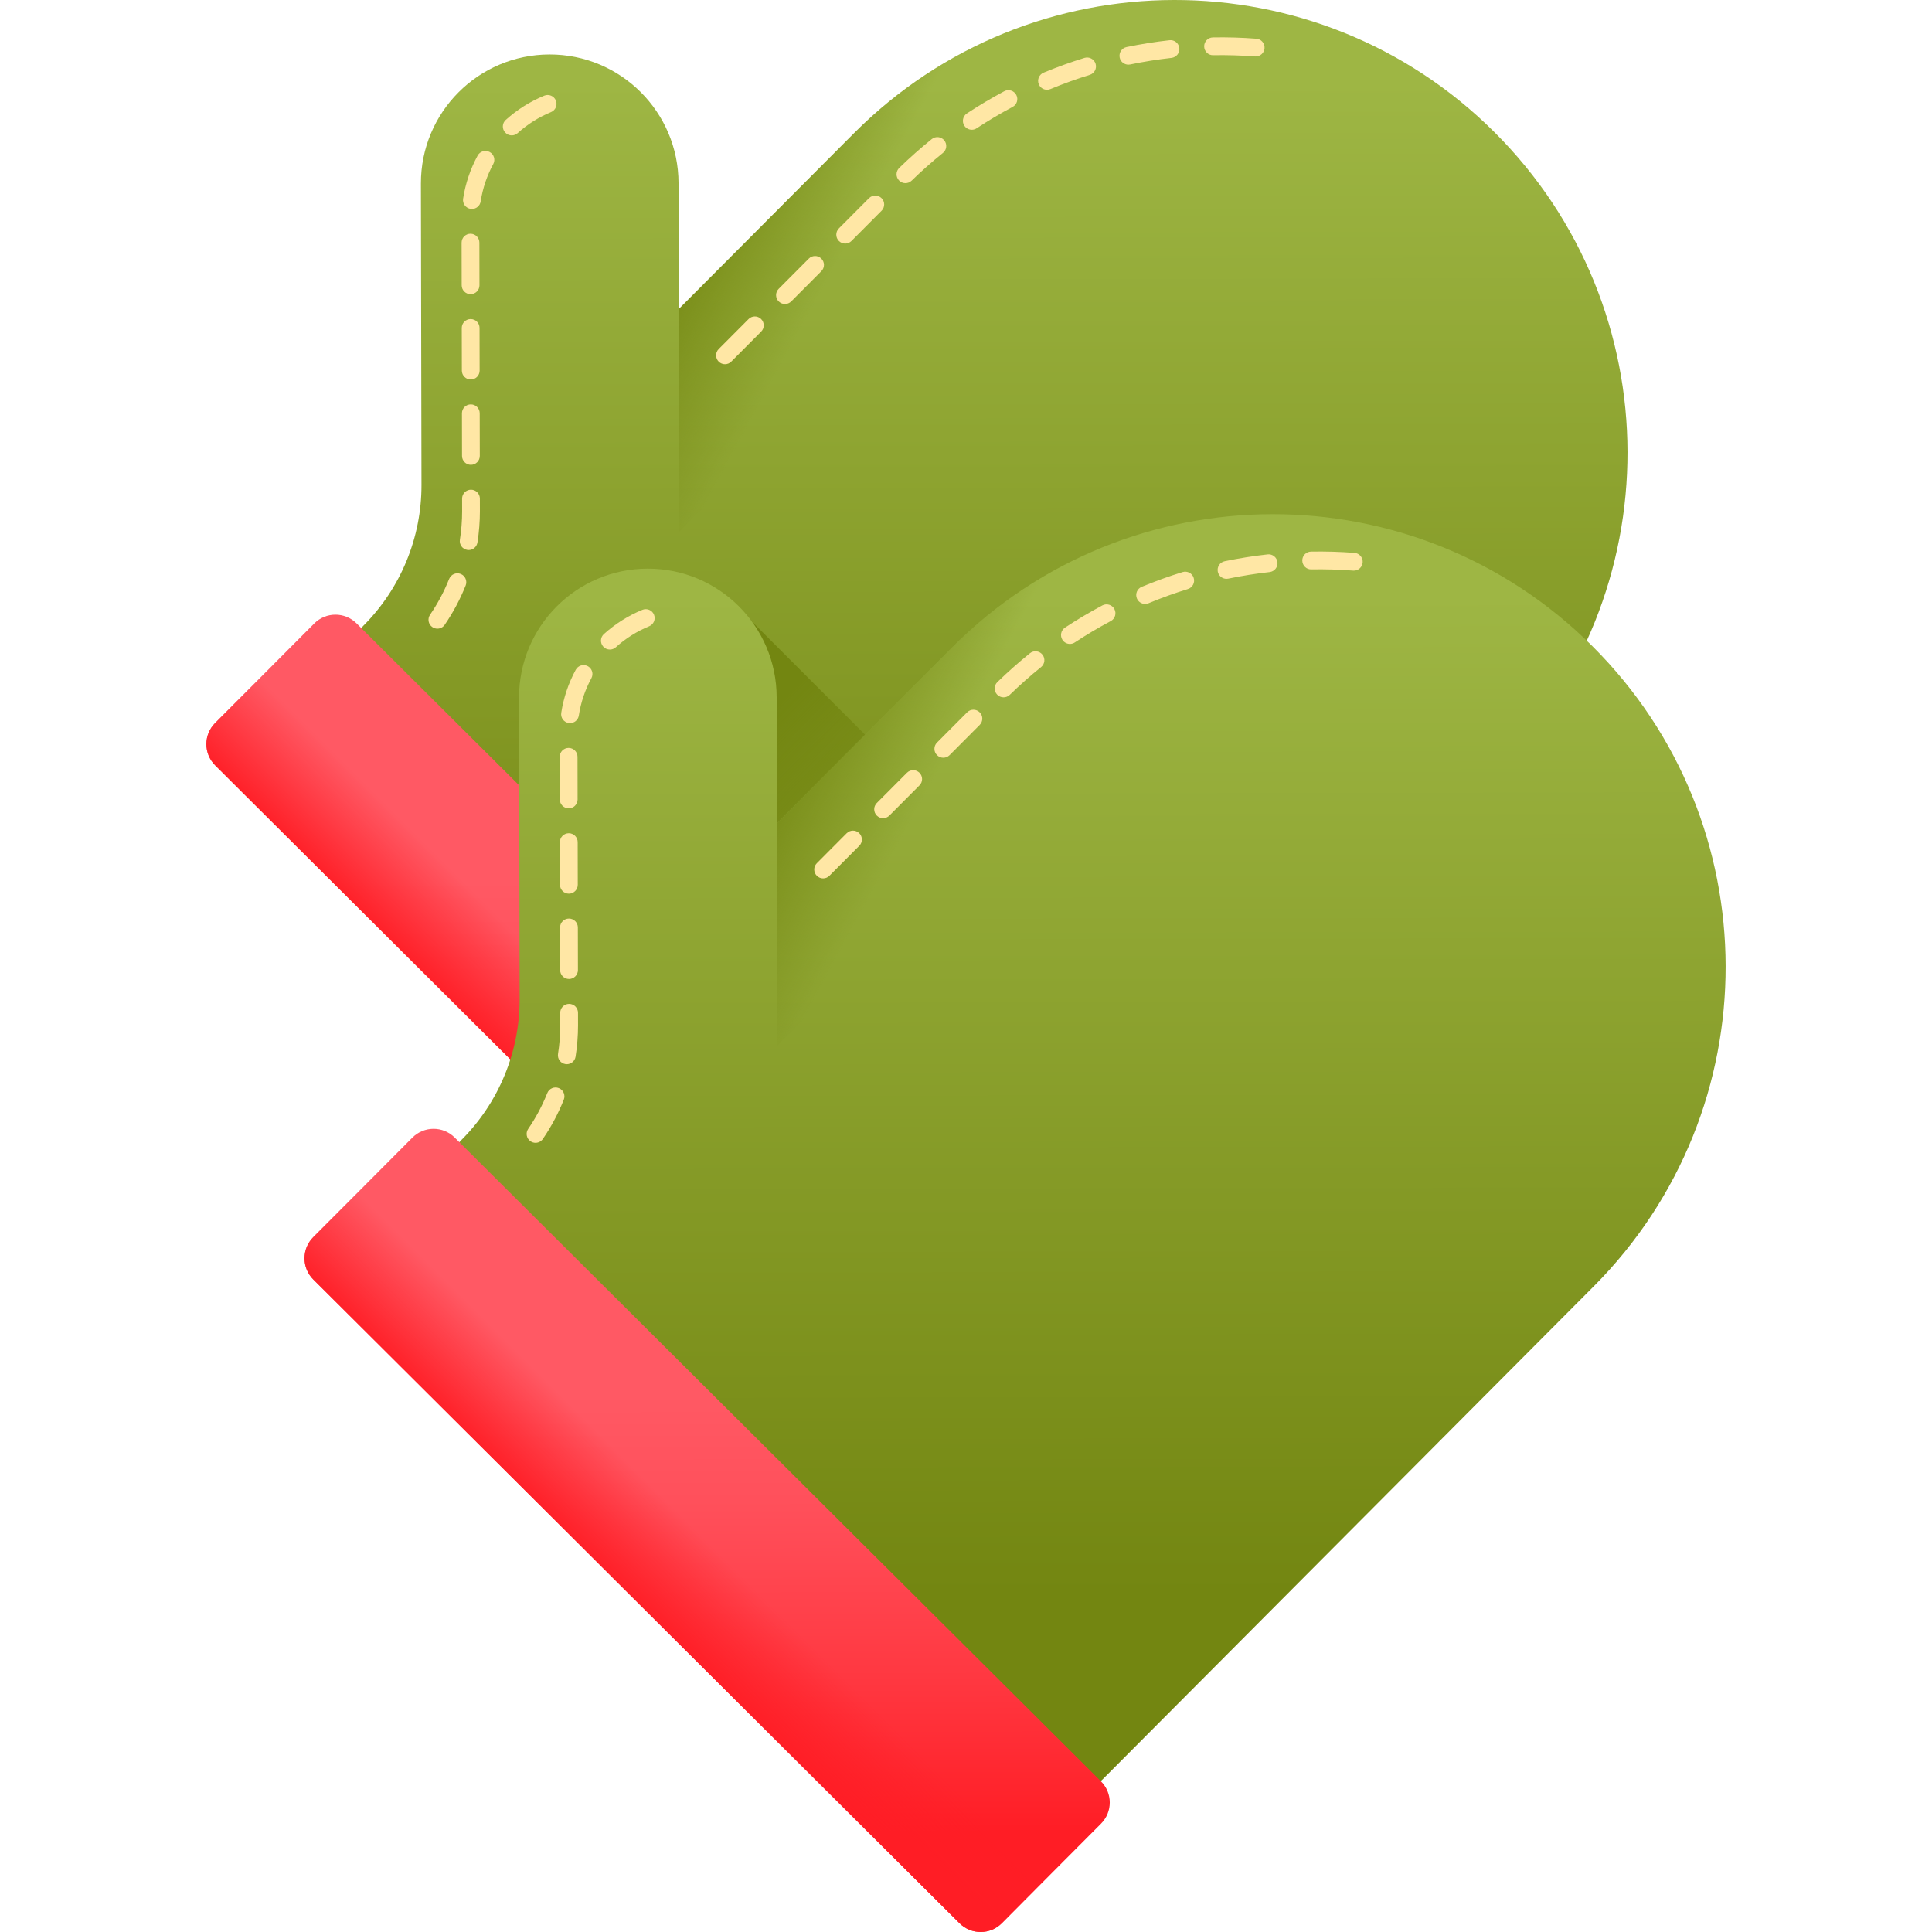 <?xml version="1.0" encoding="iso-8859-1"?>
<!-- Generator: Adobe Illustrator 19.0.0, SVG Export Plug-In . SVG Version: 6.00 Build 0)  -->
<svg version="1.1" id="Capa_1" xmlns="http://www.w3.org/2000/svg" xmlns:xlink="http://www.w3.org/1999/xlink" x="0px" y="0px"
	 viewBox="0 0 512 512" style="enable-background:new 0 0 512 512;" xml:space="preserve">
<linearGradient id="SVGID_1_" gradientUnits="userSpaceOnUse" x1="259.328" y1="492.938" x2="259.848" y2="229.323" gradientTransform="matrix(1.004 0 0 -1.004 0.192 516.561)">
	<stop  offset="0" style="stop-color:#9EB644"/>
	<stop  offset="1" style="stop-color:#738611"/>
</linearGradient>
<path style="fill:url(#SVGID_1_);" d="M396,34.979L396,34.979c-46.947-46.767-122.916-46.62-169.683,0.326L179.881,81.92
	l-0.064-33.417c-0.036-18.853-15.349-34.106-34.202-34.07l0,0c-18.853,0.036-34.106,15.349-34.07,34.202l0.154,79.869
	c0.027,13.971-5.497,27.38-15.357,37.278l0,0c-8.111,8.142-8.085,21.316,0.056,29.427l140.527,139.986
	c8.142,8.111,21.316,8.085,29.427-0.056l129.974-130.475C443.093,157.715,442.946,81.746,396,34.979z"/>
<linearGradient id="SVGID_2_" gradientUnits="userSpaceOnUse" x1="160.498" y1="282.153" x2="160.728" y2="166.203" gradientTransform="matrix(1.004 0 0 -1.004 0.192 516.561)">
	<stop  offset="0" style="stop-color:#FF5964"/>
	<stop  offset="0.242" style="stop-color:#FF505B"/>
	<stop  offset="0.643" style="stop-color:#FF3841"/>
	<stop  offset="1" style="stop-color:#FF1D25"/>
</linearGradient>
<path style="fill:url(#SVGID_2_);" d="M228.288,373.428L57.022,202.819c-3.103-3.091-3.113-8.113-0.021-11.216l26.277-26.378
	c3.091-3.103,8.113-3.113,11.216-0.021L265.76,335.813c3.103,3.091,3.113,8.113,0.022,11.216l-26.277,26.378
	C236.413,376.51,231.392,376.519,228.288,373.428z"/>
<linearGradient id="SVGID_3_" gradientUnits="userSpaceOnUse" x1="159.058" y1="244.743" x2="140.458" y2="226.143" gradientTransform="matrix(1.004 0 0 -1.004 0.192 516.561)">
	<stop  offset="0" style="stop-color:#FF1D25;stop-opacity:0"/>
	<stop  offset="1" style="stop-color:#FF1D25"/>
</linearGradient>
<path style="fill:url(#SVGID_3_);" d="M57.001,191.602c-3.091,3.103-3.082,8.125,0.021,11.216l171.266,170.608
	c3.103,3.091,8.125,3.082,11.216-0.021l12.771-12.82L70.122,178.432L57.001,191.602z"/>
<linearGradient id="SVGID_4_" gradientUnits="userSpaceOnUse" x1="226.781" y1="456.258" x2="189.721" y2="476.438" gradientTransform="matrix(1.004 0 0 -1.004 0.192 516.561)">
	<stop  offset="0" style="stop-color:#738611;stop-opacity:0"/>
	<stop  offset="1" style="stop-color:#738611"/>
</linearGradient>
<path style="fill:url(#SVGID_4_);" d="M320.52,0.357c-33.773-2.581-68.424,9.07-94.203,34.949L179.881,81.92v59.076L320.52,0.357z"
	/>
<g>
	<path style="fill:#FFE7A5;" d="M115.909,166.598c-0.459,0-0.922-0.134-1.329-0.413c-1.073-0.735-1.347-2.202-0.611-3.275
		c2.029-2.963,3.732-6.156,5.059-9.495c0.481-1.208,1.849-1.797,3.059-1.318c1.209,0.481,1.799,1.85,1.318,3.059
		c-1.457,3.662-3.324,7.167-5.55,10.418C117.399,166.239,116.661,166.598,115.909,166.598z M124.203,145.761
		c-0.121,0-0.246-0.01-0.369-0.029c-1.285-0.203-2.162-1.408-1.96-2.694c0.395-2.498,0.594-5.047,0.594-7.577l-0.006-3.325
		c-0.002-1.3,1.05-2.357,2.351-2.359c0.001,0,0.003,0,0.004,0c1.299,0,2.353,1.052,2.355,2.351l0.006,3.333
		c0,2.775-0.22,5.572-0.652,8.31C126.343,144.933,125.341,145.761,124.203,145.761z M124.795,123.183
		c-1.299,0-2.353-1.052-2.355-2.351l-0.022-11.305c-0.002-1.301,1.05-2.357,2.351-2.36c0.002,0,0.003,0,0.005,0
		c1.299,0,2.353,1.052,2.355,2.351l0.022,11.305c0.002,1.301-1.05,2.357-2.351,2.36
		C124.798,123.183,124.796,123.183,124.795,123.183z M124.751,100.572c-1.299,0-2.353-1.052-2.355-2.351l-0.022-11.305
		c-0.002-1.301,1.05-2.357,2.351-2.36c0.001,0,0.003,0,0.005,0c1.299,0,2.353,1.052,2.355,2.351l0.022,11.305
		c0.002,1.301-1.05,2.357-2.351,2.36C124.754,100.572,124.753,100.572,124.751,100.572z M124.708,77.96
		c-1.299,0-2.353-1.052-2.355-2.351l-0.022-11.305c-0.002-1.301,1.05-2.357,2.351-2.36c0.001,0,0.003,0,0.005,0
		c1.299,0,2.353,1.052,2.355,2.351l0.022,11.305c0.002,1.301-1.05,2.357-2.351,2.36C124.712,77.96,124.71,77.96,124.708,77.96z
		 M125.061,55.371c-0.119,0-0.239-0.009-0.36-0.027c-1.286-0.198-2.167-1.4-1.971-2.686c0.616-4.013,1.91-7.857,3.846-11.425
		c0.619-1.144,2.05-1.569,3.193-0.948c1.143,0.62,1.568,2.049,0.948,3.193c-1.676,3.091-2.797,6.42-3.331,9.896
		C127.207,54.537,126.204,55.371,125.061,55.371z M135.613,35.877c-0.645,0-1.287-0.263-1.752-0.78
		c-0.87-0.967-0.792-2.456,0.176-3.326c3.023-2.72,6.454-4.88,10.199-6.421c1.203-0.494,2.579,0.078,3.074,1.282
		c0.495,1.203-0.079,2.579-1.282,3.074c-3.245,1.335-6.219,3.208-8.84,5.567C136.738,35.677,136.175,35.877,135.613,35.877z"/>
	<path style="fill:#FFE7A5;" d="M192.129,96.523c-0.601,0-1.203-0.229-1.663-0.687c-0.922-0.918-0.925-2.409-0.006-3.331
		l7.916-7.946c0.918-0.923,2.408-0.926,3.331-0.006c0.922,0.918,0.925,2.409,0.006,3.331l-7.916,7.946
		C193.338,96.292,192.734,96.523,192.129,96.523z M208.024,80.567c-0.601,0-1.203-0.229-1.663-0.687
		c-0.922-0.918-0.925-2.409-0.006-3.331l7.979-8.009c0.918-0.923,2.408-0.925,3.331-0.006c0.922,0.918,0.925,2.409,0.006,3.331
		l-7.979,8.009C209.233,80.336,208.629,80.567,208.024,80.567z M223.982,64.548c-0.601,0-1.203-0.229-1.663-0.687
		c-0.922-0.918-0.925-2.409-0.006-3.331l7.978-8.01c0.918-0.923,2.408-0.926,3.331-0.006c0.922,0.918,0.925,2.409,0.006,3.331
		l-7.978,8.01C225.19,64.317,224.586,64.548,223.982,64.548z M239.95,48.539c-0.613,0-1.227-0.238-1.689-0.714
		c-0.907-0.933-0.886-2.423,0.047-3.331c2.75-2.673,5.651-5.243,8.624-7.638c1.013-0.816,2.496-0.657,3.312,0.356
		c0.816,1.013,0.657,2.496-0.356,3.312c-2.859,2.303-5.65,4.775-8.295,7.347C241.135,48.318,240.542,48.539,239.95,48.539z
		 M257.534,34.383c-0.765,0-1.515-0.372-1.968-1.058c-0.717-1.085-0.418-2.547,0.668-3.264c3.196-2.11,6.53-4.091,9.905-5.886
		c1.147-0.61,2.574-0.176,3.185,0.974c0.61,1.148,0.175,2.575-0.974,3.185c-3.245,1.725-6.448,3.628-9.521,5.658
		C258.429,34.257,257.979,34.383,257.534,34.383z M277.463,23.786c-0.924,0-1.799-0.546-2.175-1.452
		c-0.499-1.201,0.069-2.58,1.271-3.079c3.529-1.467,7.175-2.784,10.838-3.913c1.244-0.382,2.561,0.314,2.945,1.557
		c0.383,1.243-0.314,2.561-1.557,2.946c-3.522,1.085-7.026,2.351-10.418,3.762C278.07,23.729,277.764,23.786,277.463,23.786z
		 M299.031,17.131c-1.093,0-2.073-0.765-2.304-1.876c-0.264-1.274,0.553-2.521,1.827-2.786c3.745-0.778,7.574-1.387,11.378-1.812
		c1.298-0.149,2.458,0.787,2.602,2.079c0.145,1.293-0.787,2.458-2.079,2.602c-3.659,0.409-7.341,0.995-10.942,1.743
		C299.351,17.115,299.19,17.131,299.031,17.131z M332.77,14.96c-0.06,0-0.12-0.002-0.182-0.007
		c-3.677-0.281-7.398-0.392-11.075-0.326c-1.285,0.06-2.373-1.012-2.396-2.313s1.013-2.373,2.313-2.396
		c3.828-0.07,7.694,0.047,11.518,0.339c1.297,0.099,2.268,1.231,2.169,2.528C335.021,14.021,333.989,14.96,332.77,14.96z"/>
</g>
<linearGradient id="SVGID_5_" gradientUnits="userSpaceOnUse" x1="237.317" y1="263.592" x2="188.747" y2="312.162" gradientTransform="matrix(1.004 0 0 -1.004 0.192 516.561)">
	<stop  offset="0" style="stop-color:#738611;stop-opacity:0"/>
	<stop  offset="1" style="stop-color:#738611"/>
</linearGradient>
<polygon style="fill:url(#SVGID_5_);" points="192.159,157.606 239.619,205.066 191.57,253.114 "/>
<linearGradient id="SVGID_6_" gradientUnits="userSpaceOnUse" x1="285.227" y1="357.213" x2="285.757" y2="93.603" gradientTransform="matrix(1.004 0 0 -1.004 0.192 516.561)">
	<stop  offset="0" style="stop-color:#9EB644"/>
	<stop  offset="1" style="stop-color:#738611"/>
</linearGradient>
<path style="fill:url(#SVGID_6_);" d="M422.005,171.24L422.005,171.24c-46.947-46.767-122.916-46.62-169.683,0.326l-46.435,46.614
	l-0.064-33.417c-0.036-18.853-15.349-34.106-34.202-34.07l0,0c-18.853,0.036-34.106,15.349-34.07,34.202l0.154,79.869
	c0.027,13.971-5.497,27.38-15.357,37.278l0,0c-8.111,8.142-8.085,21.316,0.056,29.427L262.93,471.454
	c8.142,8.111,21.316,8.085,29.427-0.056l129.975-130.477C469.098,293.975,468.952,218.005,422.005,171.24z"/>
<linearGradient id="SVGID_7_" gradientUnits="userSpaceOnUse" x1="186.402" y1="146.433" x2="186.632" y2="30.483" gradientTransform="matrix(1.004 0 0 -1.004 0.192 516.561)">
	<stop  offset="0" style="stop-color:#FF5964"/>
	<stop  offset="0.242" style="stop-color:#FF505B"/>
	<stop  offset="0.643" style="stop-color:#FF3841"/>
	<stop  offset="1" style="stop-color:#FF1D25"/>
</linearGradient>
<path style="fill:url(#SVGID_7_);" d="M254.294,509.688L83.028,339.078c-3.103-3.091-3.113-8.113-0.021-11.216l26.277-26.378
	c3.091-3.103,8.113-3.113,11.216-0.021l171.266,170.608c3.103,3.091,3.113,8.113,0.021,11.216l-26.277,26.378
	C262.419,512.769,257.397,512.779,254.294,509.688z"/>
<linearGradient id="SVGID_8_" gradientUnits="userSpaceOnUse" x1="184.959" y1="109.013" x2="166.359" y2="90.413" gradientTransform="matrix(1.004 0 0 -1.004 0.192 516.561)">
	<stop  offset="0" style="stop-color:#FF1D25;stop-opacity:0"/>
	<stop  offset="1" style="stop-color:#FF1D25"/>
</linearGradient>
<path style="fill:url(#SVGID_8_);" d="M83.006,327.863c-3.091,3.103-3.082,8.125,0.021,11.216l171.266,170.608
	c3.103,3.091,8.125,3.082,11.216-0.021l12.771-12.82L96.127,314.691L83.006,327.863z"/>
<linearGradient id="SVGID_9_" gradientUnits="userSpaceOnUse" x1="252.689" y1="320.525" x2="215.619" y2="340.705" gradientTransform="matrix(1.004 0 0 -1.004 0.192 516.561)">
	<stop  offset="0" style="stop-color:#738611;stop-opacity:0"/>
	<stop  offset="1" style="stop-color:#738611"/>
</linearGradient>
<path style="fill:url(#SVGID_9_);" d="M346.525,136.618c-33.773-2.581-68.424,9.07-94.203,34.949l-46.435,46.614v59.076
	L346.525,136.618z"/>
<g>
	<path style="fill:#FFE7A5;" d="M141.915,302.858c-0.459,0-0.922-0.134-1.329-0.413c-1.073-0.735-1.347-2.202-0.611-3.275
		c2.029-2.963,3.732-6.156,5.059-9.495c0.481-1.208,1.849-1.797,3.059-1.318c1.209,0.481,1.799,1.85,1.318,3.059
		c-1.457,3.662-3.324,7.167-5.55,10.417C143.404,302.5,142.666,302.858,141.915,302.858z M150.207,282.022
		c-0.121,0-0.246-0.01-0.369-0.029c-1.285-0.203-2.162-1.409-1.96-2.694c0.395-2.498,0.594-5.047,0.594-7.577l-0.006-3.325
		c-0.002-1.3,1.05-2.357,2.351-2.359c0.001,0,0.003,0,0.004,0c1.299,0,2.353,1.052,2.355,2.351l0.006,3.333
		c0,2.775-0.22,5.572-0.652,8.31C152.349,281.193,151.347,282.022,150.207,282.022z M150.8,259.442
		c-1.299,0-2.353-1.051-2.355-2.351l-0.022-11.305c-0.002-1.301,1.05-2.357,2.351-2.36c0.002,0,0.003,0,0.005,0
		c1.299,0,2.353,1.052,2.355,2.351l0.022,11.305c0.002,1.301-1.05,2.357-2.351,2.36C150.803,259.442,150.801,259.442,150.8,259.442z
		 M150.757,236.831c-1.299,0-2.353-1.052-2.355-2.351l-0.022-11.305c-0.002-1.301,1.05-2.357,2.351-2.36c0.001,0,0.003,0,0.005,0
		c1.299,0,2.353,1.052,2.355,2.351l0.022,11.305c0.002,1.301-1.05,2.357-2.351,2.36C150.76,236.831,150.758,236.831,150.757,236.831
		z M150.713,214.221c-1.299,0-2.353-1.052-2.355-2.351l-0.022-11.305c-0.002-1.301,1.05-2.357,2.351-2.36c0.001,0,0.003,0,0.005,0
		c1.299,0,2.353,1.052,2.355,2.351l0.022,11.305c0.002,1.301-1.05,2.357-2.351,2.36
		C150.716,214.221,150.714,214.221,150.713,214.221z M151.066,191.63c-0.119,0-0.239-0.009-0.36-0.027
		c-1.286-0.198-2.167-1.4-1.971-2.686c0.616-4.013,1.91-7.857,3.846-11.425c0.619-1.144,2.05-1.569,3.193-0.948
		c1.143,0.62,1.568,2.049,0.948,3.193c-1.676,3.091-2.797,6.42-3.331,9.896C153.212,190.797,152.209,191.63,151.066,191.63z
		 M161.618,172.136c-0.645,0-1.287-0.263-1.752-0.78c-0.87-0.967-0.792-2.456,0.176-3.326c3.023-2.72,6.454-4.88,10.199-6.421
		c1.203-0.494,2.579,0.078,3.074,1.282c0.495,1.203-0.079,2.579-1.282,3.074c-3.245,1.335-6.219,3.208-8.84,5.567
		C162.743,171.938,162.179,172.136,161.618,172.136z"/>
	<path style="fill:#FFE7A5;" d="M218.135,232.783c-0.601,0-1.203-0.229-1.663-0.687c-0.922-0.918-0.925-2.409-0.006-3.331
		l7.916-7.946c0.918-0.923,2.408-0.926,3.331-0.006c0.922,0.918,0.925,2.409,0.006,3.331l-7.916,7.946
		C219.344,232.552,218.739,232.783,218.135,232.783z M234.029,216.827c-0.601,0-1.203-0.229-1.663-0.687
		c-0.922-0.918-0.925-2.409-0.006-3.331l7.979-8.009c0.918-0.923,2.408-0.925,3.331-0.006c0.922,0.918,0.925,2.409,0.006,3.331
		l-7.979,8.009C235.238,216.596,234.633,216.827,234.029,216.827z M249.987,200.807c-0.601,0-1.203-0.229-1.662-0.687
		c-0.922-0.918-0.925-2.409-0.006-3.331l7.978-8.01c0.918-0.923,2.408-0.926,3.331-0.006c0.922,0.918,0.925,2.409,0.006,3.331
		l-7.978,8.01C251.196,200.576,250.592,200.807,249.987,200.807z M265.956,184.8c-0.613,0-1.227-0.238-1.689-0.714
		c-0.907-0.933-0.886-2.423,0.047-3.331c2.75-2.673,5.651-5.243,8.624-7.638c1.013-0.816,2.496-0.657,3.312,0.356
		c0.816,1.013,0.657,2.496-0.356,3.312c-2.859,2.303-5.65,4.775-8.295,7.347C267.139,184.578,266.547,184.8,265.956,184.8z
		 M283.539,170.643c-0.765,0-1.515-0.372-1.968-1.058c-0.717-1.085-0.418-2.547,0.668-3.264c3.196-2.11,6.529-4.091,9.905-5.886
		c1.147-0.61,2.574-0.176,3.185,0.974c0.61,1.148,0.175,2.575-0.974,3.185c-3.245,1.725-6.448,3.628-9.521,5.658
		C284.435,170.517,283.984,170.643,283.539,170.643z M303.468,160.046c-0.924,0-1.799-0.546-2.176-1.452
		c-0.499-1.201,0.069-2.58,1.271-3.079c3.529-1.467,7.175-2.784,10.838-3.913c1.244-0.382,2.561,0.314,2.945,1.557
		c0.384,1.243-0.314,2.561-1.557,2.946c-3.522,1.085-7.026,2.351-10.418,3.762C304.076,159.988,303.769,160.046,303.468,160.046z
		 M325.036,153.391c-1.093,0-2.073-0.765-2.304-1.876c-0.264-1.274,0.553-2.521,1.827-2.786c3.745-0.778,7.574-1.387,11.378-1.812
		c1.298-0.149,2.458,0.787,2.602,2.079c0.145,1.293-0.787,2.458-2.079,2.602c-3.659,0.409-7.341,0.995-10.942,1.743
		C325.356,153.375,325.195,153.391,325.036,153.391z M358.775,151.221c-0.06,0-0.12-0.002-0.182-0.007
		c-3.677-0.281-7.398-0.392-11.075-0.326c-1.285,0.06-2.373-1.012-2.396-2.313c-0.023-1.301,1.013-2.373,2.313-2.396
		c3.828-0.07,7.694,0.047,11.518,0.339c1.297,0.099,2.269,1.231,2.169,2.528C361.027,150.281,359.994,151.221,358.775,151.221z"/>
</g>
<g>
</g>
<g>
</g>
<g>
</g>
<g>
</g>
<g>
</g>
<g>
</g>
<g>
</g>
<g>
</g>
<g>
</g>
<g>
</g>
<g>
</g>
<g>
</g>
<g>
</g>
<g>
</g>
<g>
</g>
</svg>

